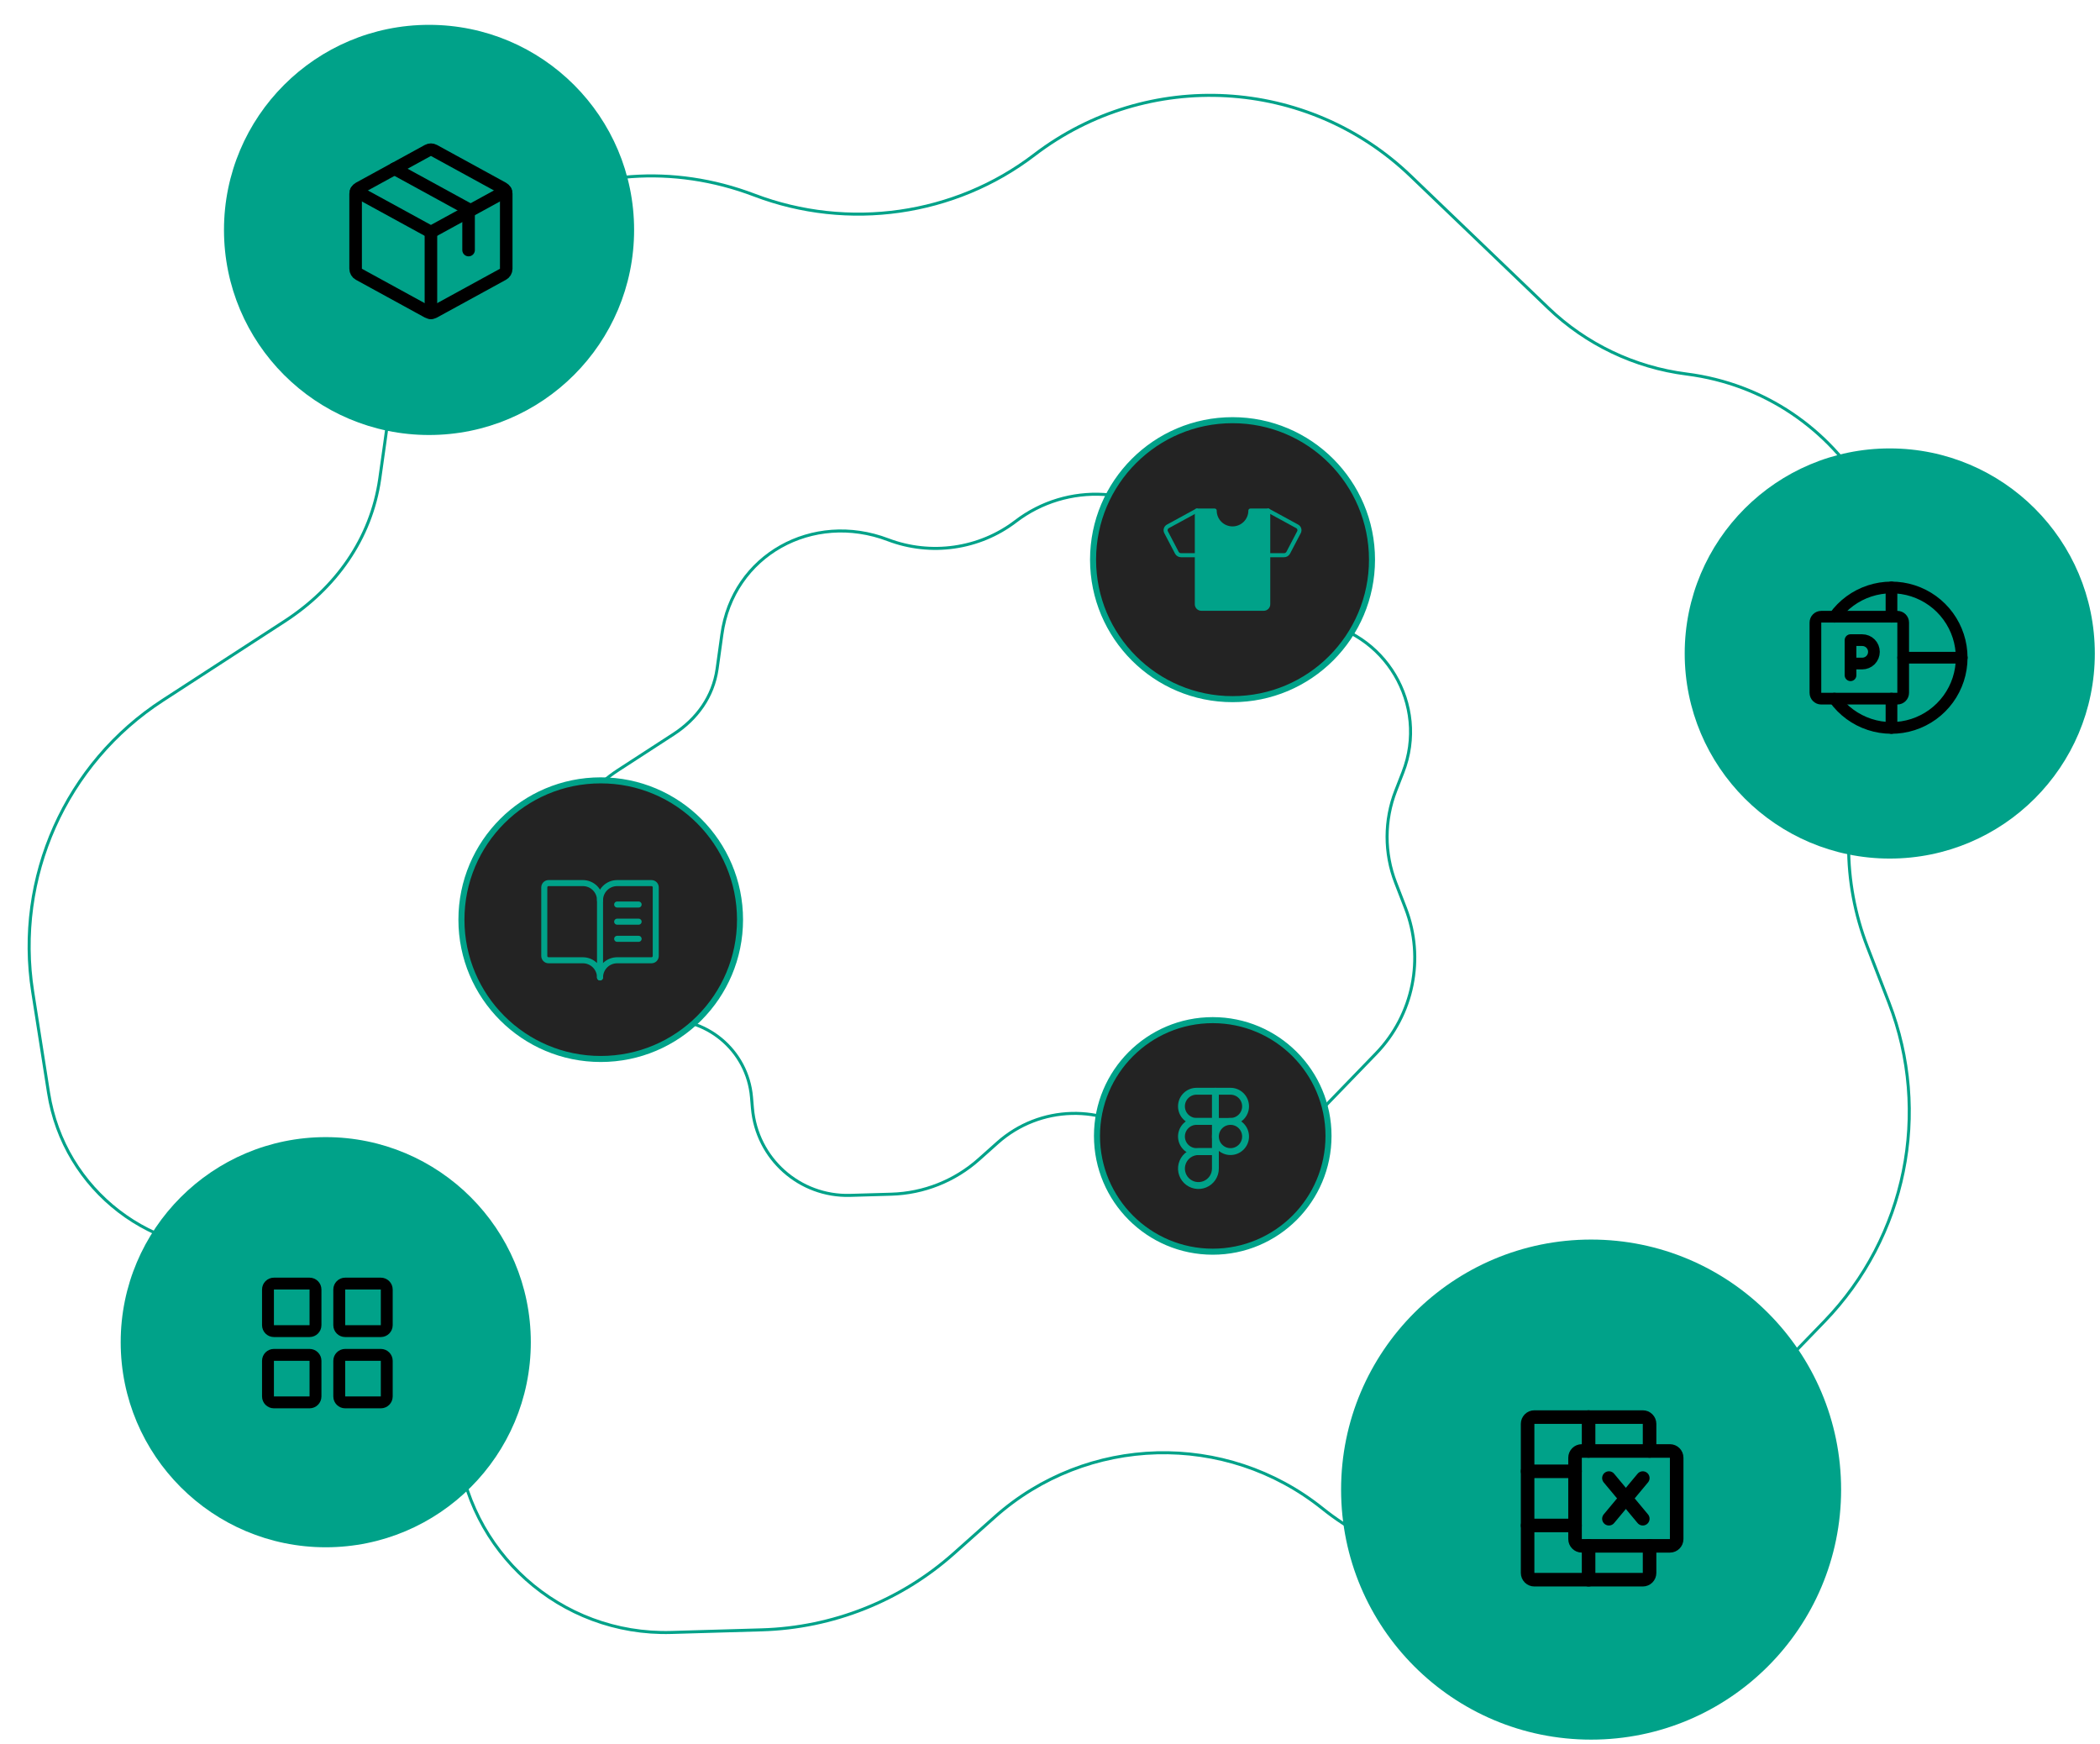 <svg width="348" height="289" viewBox="0 0 348 289" fill="none" xmlns="http://www.w3.org/2000/svg">
<path d="M119.62 105.156C119.34 107.215 119.074 109.154 118.827 110.872C118.171 115.424 115.487 119.143 111.629 121.647L102.418 127.624C95.085 132.383 91.236 141.009 92.592 149.646L93.792 157.289C94.95 164.662 101.682 169.834 109.104 169.052C116.916 168.23 123.878 173.988 124.536 181.815L124.688 183.617C125.39 191.968 132.496 198.315 140.873 198.073L147.707 197.876C153.077 197.721 158.22 195.675 162.23 192.099L165.302 189.359C172.3 183.117 182.784 182.844 190.099 188.712C197.833 194.916 209.02 194.211 215.915 187.085L228.031 174.562C234.212 168.173 236.118 158.775 232.914 150.483L231.273 146.237C229.383 141.343 229.39 135.919 231.293 131.029L232.482 127.977C236.84 116.784 229.522 104.474 217.607 102.955C213.678 102.454 210.015 100.704 207.157 97.963L196.753 87.983C188.961 80.51 176.883 79.834 168.306 86.393C162.287 90.995 154.236 92.127 147.153 89.435C134.693 84.698 121.417 91.947 119.62 105.156Z" stroke="#00A289" stroke-width="0.5"/>
<path d="M64.668 66.799C64.054 71.314 63.472 75.564 62.929 79.33C61.491 89.309 55.608 97.463 47.151 102.951L26.958 116.055C10.882 126.488 2.443 145.399 5.416 164.332L8.047 181.087C10.585 197.25 25.344 208.589 41.614 206.876C58.74 205.073 74.002 217.696 75.446 234.855L75.778 238.806C77.318 257.113 92.895 271.026 111.259 270.496L126.24 270.064C138.014 269.724 149.289 265.239 158.079 257.399L164.814 251.393C180.156 237.71 203.138 237.109 219.174 249.973C236.13 263.575 260.654 262.03 275.769 246.407L302.33 218.954C315.88 204.948 320.059 184.346 313.035 166.167L309.439 156.859C305.293 146.13 305.309 134.238 309.483 123.52L312.088 116.829C321.643 92.29 305.6 65.304 279.478 61.974C270.866 60.877 262.835 57.04 256.57 51.031L233.761 29.153C216.679 12.768 190.202 11.288 171.4 25.666C158.205 35.756 140.554 38.237 125.027 32.335C97.711 21.95 68.608 37.842 64.668 66.799Z" stroke="#00A289" stroke-width="0.5"/>
<path d="M204.248 115.848C217.012 115.848 227.36 105.5 227.36 92.736C227.36 79.972 217.012 69.624 204.248 69.624C191.484 69.624 181.136 79.972 181.136 92.736C181.136 105.5 191.484 115.848 204.248 115.848Z" fill="#232323" stroke="#00A289"/>
<path d="M200.969 207.404C211.564 207.404 220.153 198.815 220.153 188.22C220.153 177.625 211.564 169.036 200.969 169.036C190.374 169.036 181.785 177.625 181.785 188.22C181.785 198.815 190.374 207.404 200.969 207.404Z" fill="#232323" stroke="#00A289"/>
<mask id="mask0_107_10" style="mask-type:luminance" maskUnits="userSpaceOnUse" x="191" y="178" width="21" height="21">
<path d="M211.41 178.317H191.41V198.317H211.41V178.317Z" fill="white"/>
</mask>
<g mask="url(#mask0_107_10)">
<path d="M203.91 190.817C205.291 190.817 206.41 189.697 206.41 188.317C206.41 186.936 205.291 185.817 203.91 185.817C202.529 185.817 201.41 186.936 201.41 188.317C201.41 189.697 202.529 190.817 203.91 190.817Z" stroke="#00A289" stroke-width="1.139" stroke-linecap="round" stroke-linejoin="round"/>
<path d="M201.41 185.817H203.91C204.573 185.817 205.209 185.553 205.678 185.085C206.147 184.616 206.41 183.98 206.41 183.317C206.41 182.654 206.147 182.018 205.678 181.549C205.209 181.08 204.573 180.817 203.91 180.817H201.41" stroke="#00A289" stroke-width="1.139" stroke-linecap="round" stroke-linejoin="round"/>
<path d="M201.41 180.817H198.285C197.622 180.817 196.986 181.08 196.517 181.549C196.049 182.018 195.785 182.654 195.785 183.317C195.785 183.98 196.049 184.616 196.517 185.085C196.986 185.553 197.622 185.817 198.285 185.817H201.41V180.817Z" stroke="#00A289" stroke-width="1.139" stroke-linecap="round" stroke-linejoin="round"/>
<path d="M201.41 185.817H198.285C197.622 185.817 196.986 186.08 196.517 186.549C196.049 187.018 195.785 187.654 195.785 188.317C195.785 188.98 196.049 189.616 196.517 190.085C196.986 190.553 197.622 190.817 198.285 190.817H201.41V185.817Z" stroke="#00A289" stroke-width="1.139" stroke-linecap="round" stroke-linejoin="round"/>
<path d="M201.41 190.817H198.598C198.041 190.817 197.498 190.982 197.035 191.291C196.573 191.6 196.212 192.039 195.999 192.553C195.786 193.067 195.731 193.632 195.839 194.178C195.948 194.724 196.216 195.225 196.609 195.618C197.002 196.011 197.503 196.279 198.049 196.388C198.595 196.496 199.16 196.441 199.674 196.228C200.188 196.015 200.627 195.654 200.936 195.192C201.245 194.729 201.41 194.186 201.41 193.629V190.817Z" stroke="#00A289" stroke-width="1.139" stroke-linecap="round" stroke-linejoin="round"/>
</g>
<path d="M210.164 91.996H212.784C212.925 91.998 213.065 91.96 213.187 91.888C213.309 91.817 213.409 91.713 213.477 91.588L215.258 88.186C215.346 88.016 215.363 87.818 215.305 87.636C215.247 87.453 215.12 87.301 214.95 87.213L210.164 84.602" stroke="#00A289" stroke-width="0.671" stroke-linecap="round" stroke-linejoin="round"/>
<path d="M198.333 91.996H195.713C195.572 91.998 195.432 91.96 195.31 91.888C195.188 91.817 195.088 91.713 195.02 91.588L193.239 88.186C193.151 88.016 193.134 87.818 193.192 87.636C193.25 87.453 193.377 87.301 193.547 87.213L198.333 84.602" stroke="#00A289" stroke-width="0.671" stroke-linecap="round" stroke-linejoin="round"/>
<path d="M207.206 84.602C207.206 85.386 206.895 86.139 206.34 86.694C205.785 87.248 205.033 87.56 204.249 87.56C203.464 87.56 202.712 87.248 202.157 86.694C201.602 86.139 201.291 85.386 201.291 84.602H198.333V100.131C198.333 100.327 198.411 100.515 198.55 100.654C198.688 100.792 198.876 100.87 199.072 100.87H209.425C209.621 100.87 209.809 100.792 209.948 100.654C210.086 100.515 210.164 100.327 210.164 100.131V84.602H207.206Z" fill="#00A289" stroke="#00A289" stroke-width="0.671" stroke-linecap="round" stroke-linejoin="round"/>
<path d="M263.667 288.255C286.549 288.255 305.098 269.705 305.098 246.824C305.098 223.943 286.549 205.394 263.667 205.394C240.786 205.394 222.237 223.943 222.237 246.824C222.237 269.705 240.786 288.255 263.667 288.255Z" fill="#00A289"/>
<path d="M261.007 243.791H253.147" stroke="black" stroke-width="2.246" stroke-linecap="round" stroke-linejoin="round"/>
<path d="M261.007 252.773H253.147" stroke="black" stroke-width="2.246" stroke-linecap="round" stroke-linejoin="round"/>
<path d="M273.357 240.422V235.931C273.357 235.633 273.239 235.348 273.029 235.137C272.818 234.926 272.532 234.808 272.235 234.808H254.269C253.971 234.808 253.686 234.926 253.475 235.137C253.265 235.348 253.146 235.633 253.146 235.931V260.634C253.146 260.931 253.265 261.217 253.475 261.428C253.686 261.638 253.971 261.756 254.269 261.756H272.235C272.532 261.756 272.818 261.638 273.029 261.428C273.239 261.217 273.357 260.931 273.357 260.634V256.142" stroke="black" stroke-width="2.246" stroke-linecap="round" stroke-linejoin="round"/>
<path d="M263.252 256.142V261.756" stroke="black" stroke-width="2.246" stroke-linecap="round" stroke-linejoin="round"/>
<path d="M263.252 234.808V240.422" stroke="black" stroke-width="2.246" stroke-linecap="round" stroke-linejoin="round"/>
<path d="M262.13 240.422H276.727C277.347 240.422 277.85 240.925 277.85 241.545V255.019C277.85 255.639 277.347 256.142 276.727 256.142H262.13C261.51 256.142 261.007 255.639 261.007 255.019V241.545C261.007 240.925 261.51 240.422 262.13 240.422Z" stroke="black" stroke-width="2.246" stroke-linecap="round" stroke-linejoin="round"/>
<path d="M272.235 244.914L266.621 251.651" stroke="black" stroke-width="2.246" stroke-linecap="round" stroke-linejoin="round"/>
<path d="M266.621 244.914L272.235 251.651" stroke="black" stroke-width="2.246" stroke-linecap="round" stroke-linejoin="round"/>
<path d="M71.099 72.079C89.867 72.079 105.08 56.865 105.08 38.098C105.08 19.331 89.867 4.117 71.099 4.117C52.332 4.117 37.118 19.331 37.118 38.098C37.118 56.865 52.332 72.079 71.099 72.079Z" fill="#00A289"/>
<path d="M71.41 38.459V51.833" stroke="black" stroke-width="2.08" stroke-linecap="round" stroke-linejoin="round"/>
<path d="M59.022 31.677L71.41 38.458L83.799 31.677" stroke="black" stroke-width="2.08" stroke-linecap="round" stroke-linejoin="round"/>
<path d="M83.349 45.446L71.909 51.709C71.757 51.793 71.585 51.837 71.41 51.837C71.236 51.837 71.064 51.793 70.911 51.709L59.471 45.446C59.308 45.357 59.172 45.225 59.077 45.065C58.981 44.905 58.931 44.722 58.931 44.536V32.101C58.931 31.914 58.981 31.732 59.077 31.572C59.172 31.412 59.308 31.28 59.471 31.191L70.911 24.927C71.064 24.844 71.236 24.8 71.41 24.8C71.585 24.8 71.757 24.844 71.909 24.927L83.349 31.191C83.513 31.28 83.649 31.412 83.744 31.572C83.839 31.732 83.89 31.914 83.89 32.101V44.533C83.89 44.72 83.84 44.903 83.745 45.064C83.65 45.224 83.513 45.356 83.349 45.446Z" stroke="black" stroke-width="2.08" stroke-linecap="round" stroke-linejoin="round"/>
<path d="M65.373 27.957L77.65 34.677V41.437" stroke="black" stroke-width="2.08" stroke-linecap="round" stroke-linejoin="round"/>
<path d="M313.161 142.264C331.928 142.264 347.142 127.05 347.142 108.283C347.142 89.516 331.928 74.302 313.161 74.302C294.394 74.302 279.18 89.516 279.18 108.283C279.18 127.05 294.394 142.264 313.161 142.264Z" fill="#00A289"/>
<path d="M313.446 115.767V120.616" stroke="black" stroke-width="1.939" stroke-linecap="round" stroke-linejoin="round"/>
<path d="M313.446 97.342V102.19" stroke="black" stroke-width="1.939" stroke-linecap="round" stroke-linejoin="round"/>
<path d="M315.386 108.979H325.083" stroke="black" stroke-width="1.939" stroke-linecap="round" stroke-linejoin="round"/>
<path d="M314.416 102.19H301.81C301.274 102.19 300.84 102.625 300.84 103.16V114.797C300.84 115.333 301.274 115.767 301.81 115.767H314.416C314.952 115.767 315.386 115.333 315.386 114.797V103.16C315.386 102.625 314.952 102.19 314.416 102.19Z" stroke="black" stroke-width="1.939" stroke-linecap="round" stroke-linejoin="round"/>
<path d="M306.658 109.948H308.598C309.112 109.948 309.605 109.744 309.969 109.38C310.333 109.017 310.537 108.523 310.537 108.009C310.537 107.494 310.333 107.001 309.969 106.637C309.605 106.274 309.112 106.069 308.598 106.069H306.658V111.888" stroke="black" stroke-width="1.939" stroke-linecap="round" stroke-linejoin="round"/>
<path d="M303.991 102.19C305.428 100.19 307.462 98.697 309.802 97.926C312.141 97.156 314.664 97.147 317.009 97.901C319.353 98.656 321.398 100.135 322.848 102.126C324.299 104.116 325.08 106.516 325.08 108.979C325.08 111.442 324.299 113.841 322.848 115.832C321.398 117.822 319.353 119.301 317.009 120.056C314.664 120.81 312.141 120.802 309.802 120.031C307.462 119.26 305.428 117.767 303.991 115.767" stroke="black" stroke-width="1.939" stroke-linecap="round" stroke-linejoin="round"/>
<path d="M53.982 256.382C72.749 256.382 87.963 241.168 87.963 222.401C87.963 203.634 72.749 188.42 53.982 188.42C35.215 188.42 20.001 203.634 20.001 222.401C20.001 241.168 35.215 256.382 53.982 256.382Z" fill="#00A289"/>
<path d="M51.297 212.691H45.392C44.849 212.691 44.408 213.132 44.408 213.675V219.58C44.408 220.124 44.849 220.564 45.392 220.564H51.297C51.841 220.564 52.282 220.124 52.282 219.58V213.675C52.282 213.132 51.841 212.691 51.297 212.691Z" stroke="black" stroke-width="1.968" stroke-linecap="round" stroke-linejoin="round"/>
<path d="M63.107 212.691H57.202C56.658 212.691 56.218 213.132 56.218 213.675V219.58C56.218 220.124 56.658 220.564 57.202 220.564H63.107C63.651 220.564 64.091 220.124 64.091 219.58V213.675C64.091 213.132 63.651 212.691 63.107 212.691Z" stroke="black" stroke-width="1.968" stroke-linecap="round" stroke-linejoin="round"/>
<path d="M51.297 224.501H45.392C44.849 224.501 44.408 224.942 44.408 225.485V231.39C44.408 231.934 44.849 232.374 45.392 232.374H51.297C51.841 232.374 52.282 231.934 52.282 231.39V225.485C52.282 224.942 51.841 224.501 51.297 224.501Z" stroke="black" stroke-width="1.968" stroke-linecap="round" stroke-linejoin="round"/>
<path d="M63.107 224.501H57.202C56.658 224.501 56.218 224.942 56.218 225.485V231.39C56.218 231.934 56.658 232.374 57.202 232.374H63.107C63.651 232.374 64.091 231.934 64.091 231.39V225.485C64.091 224.942 63.651 224.501 63.107 224.501Z" stroke="black" stroke-width="1.968" stroke-linecap="round" stroke-linejoin="round"/>
<path d="M99.549 175.471C112.298 175.471 122.632 165.137 122.632 152.388C122.632 139.639 112.298 129.305 99.549 129.305C86.801 129.305 76.466 139.639 76.466 152.388C76.466 165.137 86.801 175.471 99.549 175.471Z" fill="#232323" stroke="#00A289"/>
<path d="M99.432 149.169C99.432 148.415 99.731 147.692 100.264 147.159C100.797 146.626 101.52 146.327 102.274 146.327H107.958C108.146 146.327 108.327 146.402 108.46 146.535C108.593 146.668 108.668 146.849 108.668 147.037V158.405C108.668 158.594 108.593 158.774 108.46 158.908C108.327 159.041 108.146 159.116 107.958 159.116H102.274C101.52 159.116 100.797 159.415 100.264 159.948C99.731 160.481 99.432 161.204 99.432 161.958" stroke="#00A289" stroke-linecap="round" stroke-linejoin="round"/>
<path d="M90.195 158.405C90.195 158.594 90.27 158.774 90.403 158.908C90.537 159.041 90.717 159.116 90.906 159.116H96.59C97.344 159.116 98.066 159.415 98.599 159.948C99.132 160.481 99.432 161.204 99.432 161.958V149.169C99.432 148.415 99.132 147.692 98.599 147.159C98.066 146.626 97.344 146.327 96.59 146.327H90.906C90.717 146.327 90.537 146.402 90.403 146.535C90.27 146.668 90.195 146.849 90.195 147.037V158.405Z" stroke="#00A289" stroke-linecap="round" stroke-linejoin="round"/>
<path d="M102.273 149.879H105.826" stroke="#00A289" stroke-linecap="round" stroke-linejoin="round"/>
<path d="M102.273 152.721H105.826" stroke="#00A289" stroke-linecap="round" stroke-linejoin="round"/>
<path d="M102.273 155.563H105.826" stroke="#00A289" stroke-linecap="round" stroke-linejoin="round"/>
</svg>
